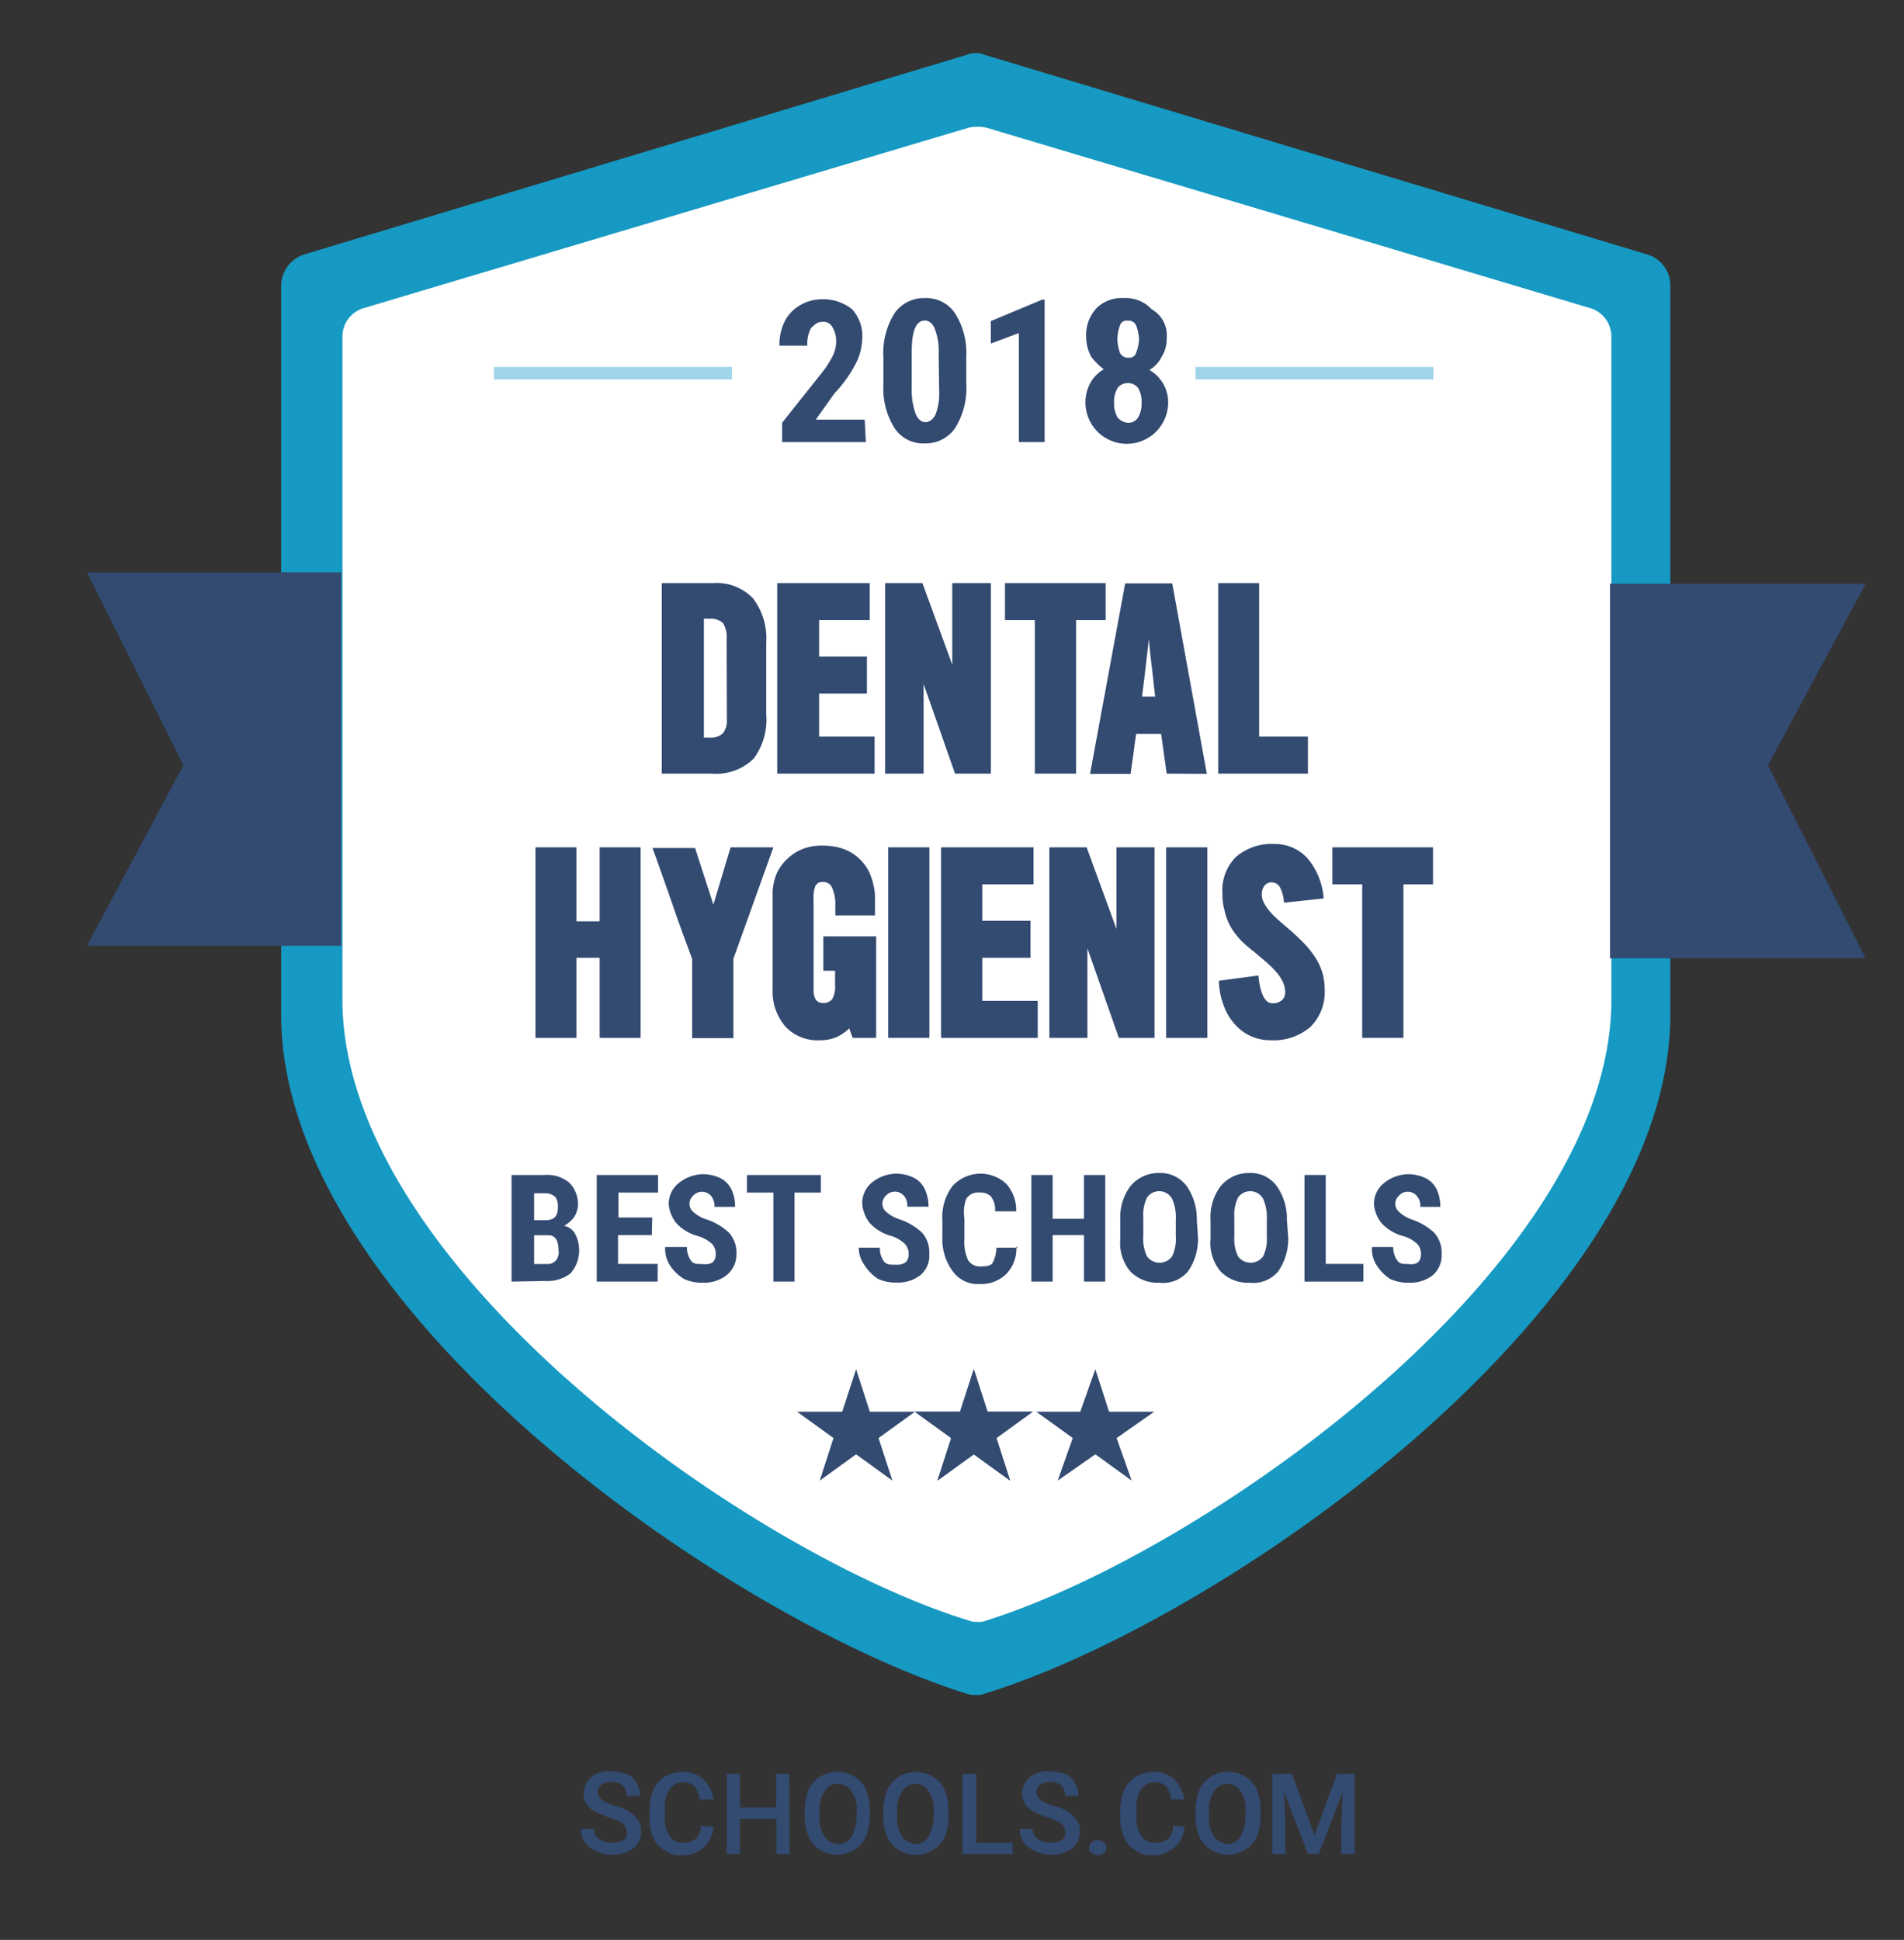 <svg xmlns="http://www.w3.org/2000/svg" width="144.12" height="146.82" viewBox="0 0 144.12 146.82"><rect x="0" y="0" width="144.12" height="146.82" fill="#333333" stroke="none"/><defs><style>.a{fill:#1699c2;}.b{fill:#fff;}.c{fill:#334a71;}.d{fill:#a0d5e9;}</style></defs><title>Information Technology copy</title><path class="a" d="M74.56,128.18c18.11-5.59,51.87-29.2,51.87-51.39V21.61a2.44,2.44,0,0,0-1.81-2.37L74.56,4.16a1.84,1.84,0,0,0-1.42,0L23.08,19.24a2.52,2.52,0,0,0-1.8,2.37V76.79c0,22.19,33.75,45.7,51.86,51.39a1.75,1.75,0,0,0,.76.1A1.33,1.33,0,0,0,74.56,128.18Z"/><path class="b" d="M74.56,122.68c16.5-5.12,47.41-26.83,47.41-47V25.5a2.23,2.23,0,0,0-1.61-2.18L74.66,9.66a3.31,3.31,0,0,0-1.33,0L27.53,23.32a2.24,2.24,0,0,0-1.61,2.18V75.65c0,20.2,30.82,41.91,47.41,47a1.52,1.52,0,0,0,.66.1A1.15,1.15,0,0,0,74.56,122.68Z"/><polygon class="c" points="25.83 43.32 6.58 43.32 13.88 57.92 6.58 71.58 25.83 71.58 25.83 43.32"/><polygon class="c" points="121.87 72.53 141.22 72.53 133.82 57.92 141.22 44.18 121.87 44.18 121.87 72.53"/><polygon class="c" points="73.71 103.63 74.75 106.85 78.16 106.85 75.42 108.84 76.46 112.06 73.71 110.07 70.96 112.06 72 108.84 69.25 106.85 72.67 106.85 73.71 103.63"/><polygon class="c" points="73.71 103.63 74.75 106.85 78.16 106.85 75.42 108.84 76.46 112.06 73.71 110.07 70.96 112.06 72 108.84 69.25 106.85 72.67 106.85 73.71 103.63"/><polygon class="c" points="64.8 103.63 65.84 106.85 69.25 106.85 66.5 108.84 67.55 112.06 64.8 110.07 62.05 112.06 63.09 108.84 60.34 106.85 63.75 106.85 64.8 103.63"/><polygon class="c" points="82.91 103.63 83.95 106.85 87.36 106.85 84.52 108.84 85.66 112.06 82.91 110.07 80.06 112.06 81.2 108.84 78.45 106.85 81.77 106.85 82.91 103.63"/><rect class="d" x="37.39" y="27.77" width="18.01" height="0.95"/><rect class="d" x="90.49" y="27.77" width="18.01" height="0.95"/><path class="c" d="M65.55,33.46H59.2V32l2.94-3.7A7.41,7.41,0,0,0,63,27a2.47,2.47,0,0,0,.29-1.13A2,2,0,0,0,63,24.74a.76.76,0,0,0-.75-.38c-.38,0-.57.19-.86.47a2.53,2.53,0,0,0-.28,1.33H59a3.91,3.91,0,0,1,.38-1.8,2.85,2.85,0,0,1,1.14-1.23,3.21,3.21,0,0,1,1.71-.48,3.48,3.48,0,0,1,2.27.76,3,3,0,0,1,.76,2.28,4.31,4.31,0,0,1-.47,1.8,9.45,9.45,0,0,1-1.62,2.27l-1.42,2h3.7l.09,1.7Z"/><path class="c" d="M73.14,29a5.73,5.73,0,0,1-.85,3.41A2.71,2.71,0,0,1,70,33.56a2.6,2.6,0,0,1-2.28-1.14,5.61,5.61,0,0,1-.85-3.32v-2a5.69,5.69,0,0,1,.85-3.41A2.71,2.71,0,0,1,70,22.56a2.6,2.6,0,0,1,2.28,1.14A5.56,5.56,0,0,1,73.14,27Zm-2.09-2.18a4.67,4.67,0,0,0-.28-1.9c-.19-.48-.48-.66-.76-.66-.66,0-1,.75-1,2.37v2.65a5.54,5.54,0,0,0,.28,2c.19.48.48.67.76.67s.57-.19.76-.57a4.5,4.5,0,0,0,.28-1.81Z"/><path class="c" d="M79.21,33.46H77.12V25.21L75,26v-1.7l3.88-1.62h.19V33.46Z"/><path class="c" d="M88.31,25.59A2.49,2.49,0,0,1,87.93,27,2.29,2.29,0,0,1,87,28a2.82,2.82,0,0,1,1.42,2.56,3.13,3.13,0,1,1-5.87-1.61,2.67,2.67,0,0,1,1-1,4.75,4.75,0,0,1-.95-.95,3.13,3.13,0,0,1-.38-1.42A3,3,0,0,1,83,23.32a2.71,2.71,0,0,1,2.09-.76,2.63,2.63,0,0,1,2.08.85A2.24,2.24,0,0,1,88.31,25.59ZM85.37,32a.88.88,0,0,0,.76-.38,2,2,0,0,0,.28-1.14,2,2,0,0,0-.28-1.14,1,1,0,0,0-1.52,0,2,2,0,0,0-.28,1.14,2,2,0,0,0,.28,1.14A1.18,1.18,0,0,0,85.37,32Zm.85-6.26A3.33,3.33,0,0,0,86,24.64a.63.63,0,0,0-.66-.37.52.52,0,0,0-.57.37,3.08,3.08,0,0,0-.19,1.05,3,3,0,0,0,.19,1,.65.65,0,0,0,.67.38.51.51,0,0,0,.56-.38A3.21,3.21,0,0,0,86.22,25.69Z"/><path class="c" d="M38.72,97V88.93h2.47a2.65,2.65,0,0,1,1.89.57,2.29,2.29,0,0,1,.67,1.61,1.89,1.89,0,0,1-.29,1,2.45,2.45,0,0,1-.76.67,1.2,1.2,0,0,1,.86.66,2.66,2.66,0,0,1-.38,2.94,2.85,2.85,0,0,1-1.9.57Zm1.71-4.65h.85c.67,0,.95-.28.95-1a1.21,1.21,0,0,0-.19-.75,1.11,1.11,0,0,0-.76-.29h-.85Zm0,1.14v2.18h1a.83.83,0,0,0,.66-.28,1,1,0,0,0,.19-.76c0-.76-.28-1.14-.75-1.14Z"/><path class="c" d="M49.34,93.48H46.78v2.18h3V97H45.17V88.93h4.64v1.33h-3v1.89h2.56Z"/><path class="c" d="M54.18,94.9a1.09,1.09,0,0,0-.29-.76,2.69,2.69,0,0,0-1-.57,3.44,3.44,0,0,1-1.7-1,2.64,2.64,0,0,1-.57-1.42,2,2,0,0,1,.76-1.61,3,3,0,0,1,1.8-.67,3.05,3.05,0,0,1,1.33.29,1.89,1.89,0,0,1,.85.85,3,3,0,0,1,.28,1.33H54.08a1.15,1.15,0,0,0-.28-.85.91.91,0,0,0-1.33,0,.85.85,0,0,0-.28.66.81.81,0,0,0,.28.57,2.69,2.69,0,0,0,1,.57,4.59,4.59,0,0,1,1.7,1,2.23,2.23,0,0,1,.57,1.61A2,2,0,0,1,55,96.51a2.72,2.72,0,0,1-1.8.57,3.15,3.15,0,0,1-1.42-.28,3.35,3.35,0,0,1-1.05-1,2.31,2.31,0,0,1-.38-1.42H52a1.69,1.69,0,0,0,.28,1c.19.29.47.29.85.29C53.89,95.76,54.18,95.47,54.18,94.9Z"/><path class="c" d="M62.14,90.26h-2V97H58.54V90.26h-2V88.93h5.59v1.33Z"/><path class="c" d="M68.78,94.9a1.09,1.09,0,0,0-.29-.76,2.73,2.73,0,0,0-.94-.57,3.43,3.43,0,0,1-1.71-1,2.64,2.64,0,0,1-.57-1.42A2,2,0,0,1,66,89.5a3,3,0,0,1,1.8-.67,3.05,3.05,0,0,1,1.33.29A1.84,1.84,0,0,1,70,90a3,3,0,0,1,.28,1.33H68.68a1.15,1.15,0,0,0-.28-.85.91.91,0,0,0-1.33,0,.85.85,0,0,0-.28.66.81.81,0,0,0,.28.57,2.79,2.79,0,0,0,1,.57,4.72,4.72,0,0,1,1.71,1,2.23,2.23,0,0,1,.56,1.61,1.92,1.92,0,0,1-.66,1.61,2.72,2.72,0,0,1-1.8.57,3.15,3.15,0,0,1-1.42-.28,3.35,3.35,0,0,1-1-1A2.3,2.3,0,0,1,65,94.43H66.6a1.69,1.69,0,0,0,.28,1c.19.29.48.29.85.29C68.49,95.76,68.78,95.47,68.78,94.9Z"/><path class="c" d="M76.93,94.33a2.77,2.77,0,0,1-.76,2.09,2.71,2.71,0,0,1-2,.76,2.32,2.32,0,0,1-2.08-1,4.06,4.06,0,0,1-.76-2.56V92.34a3.89,3.89,0,0,1,.76-2.56,2.86,2.86,0,0,1,4.07-.19,3,3,0,0,1,.76,2.09H75.32A1.65,1.65,0,0,0,75,90.54a1.17,1.17,0,0,0-.86-.28,1.06,1.06,0,0,0-1,.47A3.05,3.05,0,0,0,73,92.25v1.51a3.29,3.29,0,0,0,.28,1.62,1.06,1.06,0,0,0,1,.47c.48,0,.76-.09.86-.28a2.49,2.49,0,0,0,.28-1.14h1.61Z"/><path class="c" d="M83.66,97H82.05V93.48H79.68V97H78.07V88.93h1.61v3.32h2.37V88.93h1.61Z"/><path class="c" d="M90.68,93.67a4.27,4.27,0,0,1-.76,2.56,2.45,2.45,0,0,1-2.18.85,2.85,2.85,0,0,1-2.18-.85,3.35,3.35,0,0,1-.76-2.47V92.34a3.94,3.94,0,0,1,.76-2.56,2.76,2.76,0,0,1,2.18-1,2.47,2.47,0,0,1,2.09,1,4.36,4.36,0,0,1,.76,2.56l.09,1.33ZM89,92.34a3.49,3.49,0,0,0-.28-1.61,1.12,1.12,0,0,0-1.9-.09,3,3,0,0,0-.28,1.51v1.42a3.05,3.05,0,0,0,.28,1.52,1.18,1.18,0,0,0,1.9,0A3.05,3.05,0,0,0,89,93.57Z"/><path class="c" d="M97.51,93.67a4.34,4.34,0,0,1-.76,2.56,2.46,2.46,0,0,1-2.18.85,2.85,2.85,0,0,1-2.18-.85,3.35,3.35,0,0,1-.76-2.47V92.34a3.89,3.89,0,0,1,.76-2.56,2.76,2.76,0,0,1,2.18-1,2.44,2.44,0,0,1,2.08,1,4.29,4.29,0,0,1,.76,2.56l.1,1.33Zm-1.62-1.33a3.49,3.49,0,0,0-.28-1.61,1.12,1.12,0,0,0-1.9-.09,3,3,0,0,0-.28,1.51v1.42a3.05,3.05,0,0,0,.28,1.52,1.18,1.18,0,0,0,1.9,0,3.05,3.05,0,0,0,.28-1.52Z"/><path class="c" d="M100.35,95.66h2.85V97H98.74V88.93h1.61Z"/><path class="c" d="M107.56,94.9a1.09,1.09,0,0,0-.29-.76,2.69,2.69,0,0,0-1-.57,3.44,3.44,0,0,1-1.7-1,2.64,2.64,0,0,1-.57-1.42,2,2,0,0,1,.76-1.61,3,3,0,0,1,1.8-.67,3.05,3.05,0,0,1,1.33.29,1.84,1.84,0,0,1,.85.85,3,3,0,0,1,.28,1.33h-1.51a1.15,1.15,0,0,0-.29-.85.86.86,0,0,0-.66-.29.83.83,0,0,0-.66.29.86.86,0,0,0-.29.66.83.83,0,0,0,.29.57,2.63,2.63,0,0,0,.94.57,4.72,4.72,0,0,1,1.71,1,2.23,2.23,0,0,1,.57,1.61,2,2,0,0,1-.66,1.61,2.76,2.76,0,0,1-1.81.57,3.15,3.15,0,0,1-1.42-.28,3.22,3.22,0,0,1-1-1,2.24,2.24,0,0,1-.38-1.42h1.61a1.69,1.69,0,0,0,.29,1c.19.29.47.29.85.29C107.27,95.76,107.56,95.47,107.56,94.9Z"/><path class="c" d="M47.44,138.71a.86.86,0,0,0-.28-.67,3.68,3.68,0,0,0-1-.47,6.5,6.5,0,0,1-1.14-.48,1.5,1.5,0,0,1-.85-1.32,1.7,1.7,0,0,1,.56-1.24,2.13,2.13,0,0,1,1.52-.47,5,5,0,0,1,1.14.19,1.34,1.34,0,0,1,.76.66,1.61,1.61,0,0,1,.28,1h-1a1.13,1.13,0,0,0-.28-.76,1.17,1.17,0,0,0-.86-.28,1.42,1.42,0,0,0-.76.19.67.67,0,0,0-.28.57.81.81,0,0,0,.28.57,3.64,3.64,0,0,0,1,.47,3.4,3.4,0,0,1,1.13.47,2.14,2.14,0,0,1,.67.67,1.26,1.26,0,0,1,.19.85,1.51,1.51,0,0,1-.57,1.23,2.68,2.68,0,0,1-1.61.48,2.64,2.64,0,0,1-1.24-.29,2.08,2.08,0,0,1-.85-.66,1.88,1.88,0,0,1-.28-1h1a.76.76,0,0,0,.38.76,1.59,1.59,0,0,0,1,.28,1.81,1.81,0,0,0,.85-.19C47.35,139.18,47.44,139,47.44,138.71Z"/><path class="c" d="M54,138.33a2.15,2.15,0,0,1-.76,1.51,2.32,2.32,0,0,1-1.71.57,1.72,1.72,0,0,1-1.23-.38,2,2,0,0,1-.85-.94,3.61,3.61,0,0,1-.29-1.52V137a4,4,0,0,1,.29-1.52,2.3,2.3,0,0,1,.85-1,3.07,3.07,0,0,1,1.33-.38,2.23,2.23,0,0,1,1.61.57,2.6,2.6,0,0,1,.76,1.52H52.94a1.73,1.73,0,0,0-.38-1,1.15,1.15,0,0,0-.85-.29,1.21,1.21,0,0,0-1,.48,2.37,2.37,0,0,0-.38,1.52v.56a2.37,2.37,0,0,0,.38,1.52,1.11,1.11,0,0,0,1,.48,1.42,1.42,0,0,0,.95-.29,1.26,1.26,0,0,0,.38-1l1,.1Z"/><path class="c" d="M59.77,140.32h-1v-2.66H56v2.66h-1v-6.07h1v2.56h2.75v-2.56h1Z"/><path class="c" d="M65.84,137.38a4.39,4.39,0,0,1-.29,1.61,2.25,2.25,0,0,1-.85,1,2.5,2.5,0,0,1-2.65,0,2.27,2.27,0,0,1-.86-1,3.92,3.92,0,0,1-.28-1.52v-.38a4.47,4.47,0,0,1,.28-1.61,2.32,2.32,0,0,1,.86-1,2.5,2.5,0,0,1,2.65,0,1.91,1.91,0,0,1,.85,1,4,4,0,0,1,.29,1.52Zm-1-.29a2.24,2.24,0,0,0-.38-1.51,1.2,1.2,0,0,0-1.05-.57,1.09,1.09,0,0,0-1,.57,2.42,2.42,0,0,0-.38,1.51v.38a2.43,2.43,0,0,0,.38,1.52,1.3,1.3,0,0,0,1,.57,1.09,1.09,0,0,0,1.05-.57,3.22,3.22,0,0,0,.38-1.52Z"/><path class="c" d="M71.81,137.38a4.39,4.39,0,0,1-.28,1.61,2.27,2.27,0,0,1-.86,1A2.5,2.5,0,0,1,68,140a2.25,2.25,0,0,1-.85-1,3.92,3.92,0,0,1-.29-1.52v-.38a4.47,4.47,0,0,1,.29-1.61,2.3,2.3,0,0,1,.85-1,2.5,2.5,0,0,1,2.65,0,1.92,1.92,0,0,1,.86,1,4,4,0,0,1,.28,1.52Zm-1.14-.29a2.19,2.19,0,0,0-.38-1.51,1.17,1.17,0,0,0-1-.57,1.09,1.09,0,0,0-1,.57,2.36,2.36,0,0,0-.38,1.51v.38a2.37,2.37,0,0,0,.38,1.52,1.3,1.3,0,0,0,1,.57,1.07,1.07,0,0,0,1-.57,3.22,3.22,0,0,0,.38-1.52Z"/><path class="c" d="M73.9,139.47h2.75v.85h-3.8v-6.07H73.9Z"/><path class="c" d="M80.63,138.71a.9.9,0,0,0-.28-.67,3.64,3.64,0,0,0-1-.47,7.24,7.24,0,0,1-1.14-.48,1.52,1.52,0,0,1-.85-1.32,1.67,1.67,0,0,1,.57-1.24,2.13,2.13,0,0,1,1.52-.47,4.86,4.86,0,0,1,1.13.19,1.34,1.34,0,0,1,.76.66,1.62,1.62,0,0,1,.29,1h-1a1.08,1.08,0,0,0-.28-.76,1.15,1.15,0,0,0-.85-.28,1.42,1.42,0,0,0-.76.19.68.68,0,0,0-.29.57.83.83,0,0,0,.29.57,3.68,3.68,0,0,0,1,.47,3.46,3.46,0,0,1,1.14.47,2.22,2.22,0,0,1,.66.67,1.26,1.26,0,0,1,.19.85,1.51,1.51,0,0,1-.57,1.23,2.66,2.66,0,0,1-1.61.48,2.63,2.63,0,0,1-1.23-.29,2.08,2.08,0,0,1-.85-.66,1.89,1.89,0,0,1-.29-1h1a.78.78,0,0,0,.38.76,1.61,1.61,0,0,0,.95.28,1.86,1.86,0,0,0,.86-.19C80.53,139.18,80.63,139,80.63,138.71Z"/><path class="c" d="M83.09,139.28a.66.66,0,0,1,.67.56.5.5,0,0,1-.19.38.73.73,0,0,1-.48.19,1,1,0,0,1-.47-.19c-.19-.09-.19-.19-.19-.38a.48.48,0,0,1,.19-.37A.52.52,0,0,1,83.09,139.28Z"/><path class="c" d="M89.64,138.33a2.15,2.15,0,0,1-.76,1.51,2.32,2.32,0,0,1-1.71.57,1.72,1.72,0,0,1-1.23-.38,2,2,0,0,1-.85-.94,3.61,3.61,0,0,1-.29-1.52V137a4,4,0,0,1,.29-1.52,2.3,2.3,0,0,1,.85-1,3.07,3.07,0,0,1,1.33-.38,2.23,2.23,0,0,1,1.61.57,2.6,2.6,0,0,1,.76,1.52h-1a1.73,1.73,0,0,0-.38-1,1.13,1.13,0,0,0-.85-.29,1.21,1.21,0,0,0-1,.48,2.37,2.37,0,0,0-.38,1.52v.56a2.37,2.37,0,0,0,.38,1.52,1.11,1.11,0,0,0,1,.48,1.42,1.42,0,0,0,1-.29,1.26,1.26,0,0,0,.38-1l1,.1Z"/><path class="c" d="M95.42,137.38a4.39,4.39,0,0,1-.28,1.61,2.27,2.27,0,0,1-.86,1,2.5,2.5,0,0,1-2.65,0,2.27,2.27,0,0,1-.86-1,4.11,4.11,0,0,1-.28-1.52v-.38a4.69,4.69,0,0,1,.28-1.61,2.32,2.32,0,0,1,.86-1,2.5,2.5,0,0,1,2.65,0,1.92,1.92,0,0,1,.86,1,4,4,0,0,1,.28,1.52Zm-1.14-.29a2.19,2.19,0,0,0-.38-1.51,1.18,1.18,0,0,0-1-.57,1.09,1.09,0,0,0-1,.57,2.36,2.36,0,0,0-.38,1.51v.38a2.37,2.37,0,0,0,.38,1.52,1.3,1.3,0,0,0,1,.57,1.09,1.09,0,0,0,1-.57,3.22,3.22,0,0,0,.38-1.52Z"/><path class="c" d="M97.79,134.25l1.71,4.65,1.7-4.65h1.33v6.07h-1v-2l.09-2.66-1.8,4.65H99l-1.8-4.65.1,2.66v2h-1v-6.07Z"/><path class="c" d="M57.06,57.4a4,4,0,0,1-3.17,1.15h-3.8V44.13H54a3.8,3.8,0,0,1,3,1.16,5,5,0,0,1,1,3.34v5.44A4.94,4.94,0,0,1,57.06,57.4ZM55,48.33a1.9,1.9,0,0,0-.28-1.18,1.37,1.37,0,0,0-1-.32h-.44v9h.44a1.33,1.33,0,0,0,1-.33,1.53,1.53,0,0,0,.3-1Z"/><path class="c" d="M58.83,58.55V44.13h7v2.8H62v2.76h3.62v2.8H62v3.26h4.2v2.8Z"/><path class="c" d="M72.29,58.55l-2.38-6.78v6.78H67V44.13h2.82l2.26,6.18V44.13H75V58.55Z"/><path class="c" d="M81.45,46.93V58.55H78.33V46.93H76.07v-2.8h7.62v2.8Z"/><path class="c" d="M88.31,58.55l-.42-3H86q-.11.7-.21,1.53c-.08.56-.15,1-.21,1.49H82.51l2.66-14.42h3.56l2.62,14.42Zm-1-7c-.06-.48-.12-1-.17-1.44s-.12-1-.18-1.73c-.08.7-.15,1.28-.2,1.74s-.11.95-.17,1.44-.11.88-.15,1.16h1Q87.39,52.3,87.3,51.56Z"/><path class="c" d="M92.21,58.55V44.13h3.1V55.75H99v2.8Z"/><path class="c" d="M45.39,78.55V72.49H43.63v6.06h-3.1V64.13h3.1v5.6h1.76v-5.6h3.1V78.55Z"/><path class="c" d="M55.51,72.57v6H52.39v-6c-.24-.65-.49-1.33-.74-2s-.51-1.43-.76-2.16-.51-1.44-.76-2.16-.5-1.4-.74-2.07h3.22L54,68.47l1.3-4.34h3.24Z"/><path class="c" d="M64.54,78.55l-.26-.72a3.23,3.23,0,0,1-1,.68,3.09,3.09,0,0,1-1.22.22,3.31,3.31,0,0,1-2.58-1,4.07,4.07,0,0,1-1-2.83V67.69a4,4,0,0,1,.29-1.53A3.5,3.5,0,0,1,59.6,65a3.67,3.67,0,0,1,1.19-.76A4.15,4.15,0,0,1,62.31,64a4.77,4.77,0,0,1,1.44.22,3.42,3.42,0,0,1,1.19.68A3.48,3.48,0,0,1,65.79,66a5.28,5.28,0,0,1,.44,1.72v1.56h-3v-.78A3.14,3.14,0,0,0,63,67.22a.73.73,0,0,0-.72-.47.58.58,0,0,0-.56.3,2.26,2.26,0,0,0-.14.94v6.92c0,.68.24,1,.71,1a.83.83,0,0,0,.7-.29,1.78,1.78,0,0,0,.22-1V73.47h-.89v-2.6h4v7.68Z"/><path class="c" d="M67.23,78.55V64.13h3.12V78.55Z"/><path class="c" d="M71.23,78.55V64.13h7v2.8H74.35v2.76H78v2.8H74.35v3.26h4.2v2.8Z"/><path class="c" d="M84.69,78.55l-2.38-6.78v6.78H79.43V64.13h2.82l2.26,6.18V64.13h2.88V78.55Z"/><path class="c" d="M88.27,78.55V64.13h3.12V78.55Z"/><path class="c" d="M99.18,77.73a4.26,4.26,0,0,1-3,1,3.55,3.55,0,0,1-2.75-1.25,4.38,4.38,0,0,1-.82-1.42,5.57,5.57,0,0,1-.35-1.83l3-.4a4.33,4.33,0,0,0,.09.7,3.57,3.57,0,0,0,.19.68,1.38,1.38,0,0,0,.31.52.59.59,0,0,0,.47.2,1,1,0,0,0,.7-.22.74.74,0,0,0,.26-.6,2,2,0,0,0-.16-.76,3.22,3.22,0,0,0-.46-.72,7.38,7.38,0,0,0-.74-.75l-1-.85a8.93,8.93,0,0,1-1-.87,5.58,5.58,0,0,1-.76-1A4.43,4.43,0,0,1,92.71,69a4.81,4.81,0,0,1-.18-1.36,3.58,3.58,0,0,1,1-2.76,4.09,4.09,0,0,1,2.91-1A3.3,3.3,0,0,1,99,65a5.26,5.26,0,0,1,1.19,3l-3,.32a2.91,2.91,0,0,0-.27-1.09.72.72,0,0,0-.65-.45.69.69,0,0,0-.56.25,1.09,1.09,0,0,0-.2.71,1.32,1.32,0,0,0,.18.63,3.38,3.38,0,0,0,.45.64,5.66,5.66,0,0,0,.6.6l.61.53a17,17,0,0,1,1.4,1.3,7.35,7.35,0,0,1,.9,1.17,4.73,4.73,0,0,1,.48,1.13,5,5,0,0,1,.14,1.16A3.7,3.7,0,0,1,99.18,77.73Z"/><path class="c" d="M106.23,66.93V78.55h-3.12V66.93h-2.26v-2.8h7.62v2.8Z"/></svg>